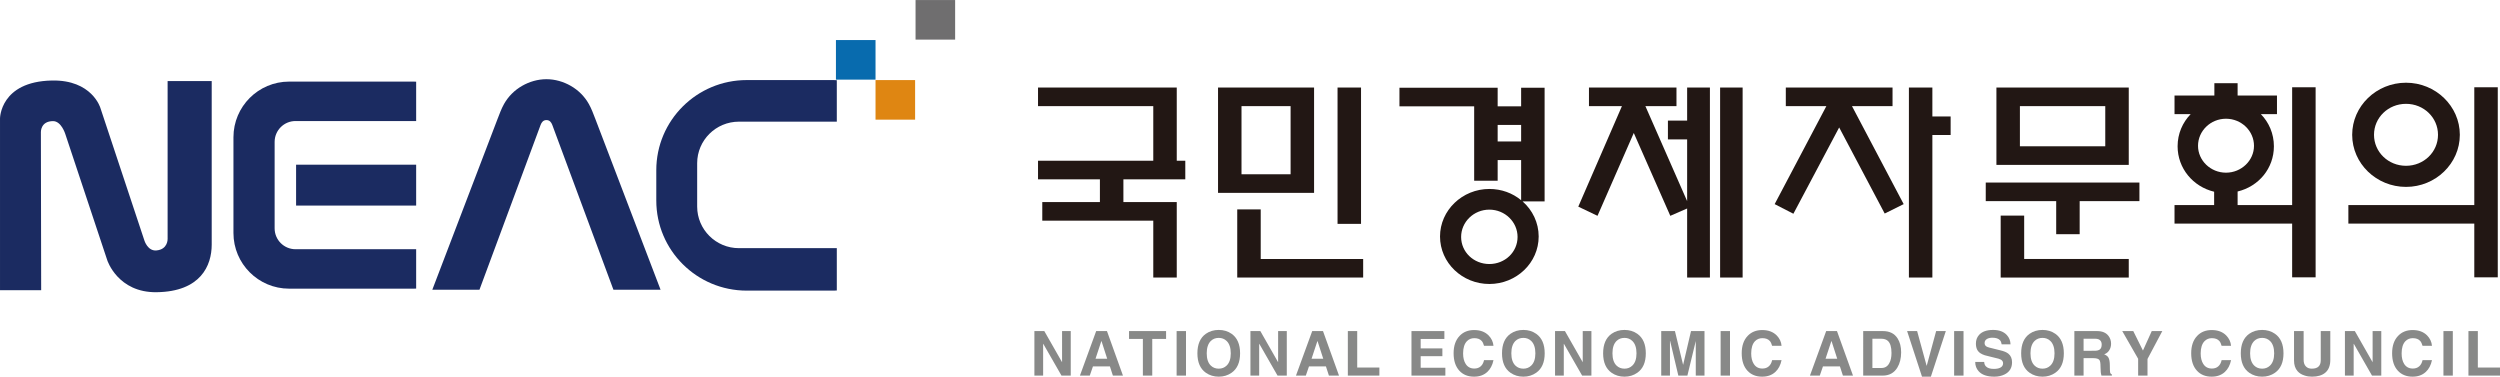 <?xml version="1.0" encoding="UTF-8"?> <svg xmlns="http://www.w3.org/2000/svg" xmlns:xlink="http://www.w3.org/1999/xlink" version="1.2" id="레이어_1" x="0px" y="0px" viewBox="0 0 2048 308.6" overflow="visible" xml:space="preserve"> <g> <g> <g> <path fill="#221714" d="M970.996,131.684v15.232h-50.708v18.609h43.709v61.846h-19.231v-46.614h-90.924v-15.232h47.207v-18.609 h-50.7v-15.232h94.417V86.941H850.35V71.709h113.647v59.975H970.996z"></path> <path fill="#221714" d="M1076.49,158.009h-78.676v-86.3h78.676V158.009z M1032.781,171.536v40.613h83.924v15.224h-103.158 v-55.836H1032.781z M1057.259,142.777V86.941h-40.215v55.836H1057.259z M1095.72,183.373V71.709h19.239v111.665H1095.72z"></path> <path fill="#221714" d="M1246.109,131.104h-19.23v16.929h-19.239V87.115h-61.209V71.899h80.448v15.215h19.23V71.899h19.231 v93.063h-18.063c8.146,7.144,13.203,17.484,13.203,28.759c0,21.622-18.262,38.924-40.406,38.924 c-22.152,0-40.406-17.302-40.406-38.924c0-21.433,18.254-38.924,40.406-38.924c9.91,0,19.04,3.393,26.035,9.221V131.104z M1220.074,171.734c-12.823,0-23.121,10.141-23.121,22.368c0,12.401,10.298,22.186,23.121,22.186 c12.823,0,23.113-9.785,23.113-22.186C1243.187,181.875,1232.897,171.734,1220.074,171.734z M1246.109,102.354h-19.23v13.535 h19.23V102.354z"></path> <path fill="#221714" d="M1382.103,71.709h18.659v155.663h-18.659V170.79l-13.792,6.01l-29.917-67.865l-29.719,67.865 l-15.745-7.517l35.753-82.342h-27.003V71.709h71.689v15.232h-25.464l34.197,77.823v-50.563h-15.745V98.77h15.745V71.709z M1427.559,71.709v155.663h-18.444V71.709H1427.559z"></path> <path fill="#221714" d="M1550.365,71.709v15.232h-33.22l42.343,80.273l-15.538,7.716l-37.302-70.514l-37.5,70.688l-15.34-7.889 l42.351-80.273h-33.221V71.709H1550.365z M1582.998,71.709v23.692h14.967v15.215h-14.967v116.756h-19.222V71.709H1582.998z"></path> <path fill="#221714" d="M1684.439,164.763h-57.716v-15.215h125.895v15.215h-48.957v27.087h-19.222V164.763z M1635.465,135.078 v-63.37h108.411v63.37H1635.465z M1658.205,212.148h85.671v15.224h-104.917v-50.753h19.247V212.148z M1654.704,86.941v32.897 h69.934V86.941H1654.704z"></path> <path fill="#221714" d="M1781.368,93.505V78.273h32.641V68.141h19.04v10.132h32.252v15.232h-13.196 c6.598,6.771,10.671,15.993,10.671,26.332c0,18.055-12.425,32.906-29.727,37.037v11.1h44.677V71.502h19.23v155.696h-19.23 v-44.007h-96.358v-15.216h32.45v-10.911c-17.293-4.138-29.926-19.172-29.926-37.227c0-10.339,4.106-19.561,10.704-26.332 H1781.368z M1823.537,97.263c-12.641,0-22.914,9.976-22.914,22.203c0,12.02,10.273,21.995,22.914,21.995 c12.625,0,22.939-9.975,22.939-21.995C1846.476,107.239,1836.162,97.263,1823.537,97.263z"></path> <path fill="#221714" d="M2026.94,227.198v-44.007h-103.154v-15.216h103.154V71.502h19.231v155.696H2026.94z M1971.005,153.108 c-24.296,0-44.098-19.172-44.098-42.673c0-23.494,19.802-42.674,44.098-42.674c24.279,0,44.09,19.181,44.09,42.674 C2015.095,133.936,1995.284,153.108,1971.005,153.108z M1971.005,85.061c-14.57,0-26.217,11.275-26.217,25.373 c0,14.097,11.647,25.381,26.217,25.381c14.578,0,26.209-11.284,26.209-25.381C1997.214,96.337,1985.582,85.061,1971.005,85.061z"></path> </g> <g> <path fill="#888988" d="M870.052,271.221h7.107v36.474h-7.587l-14.892-25.977h-0.145v25.977h-7.157v-36.474h8.117l14.507,25.431 h0.049V271.221z"></path> <path fill="#888988" d="M892.752,307.695h-8.076l13.308-36.474h8.841l13.104,36.474h-8.257l-2.446-7.55h-13.886L892.752,307.695z M897.454,293.87h9.557l-4.656-14.421h-0.145L897.454,293.87z"></path> <path fill="#888988" d="M943.927,307.695h-7.683v-30.017h-11.337v-6.458h30.352v6.458h-11.333V307.695z"></path> <path fill="#888988" d="M971.572,307.695h-7.69v-36.474h7.69V307.695z"></path> <path fill="#888988" d="M987.826,273.44c3.014-2.103,6.54-3.163,10.572-3.163c4.006,0,7.512,1.06,10.521,3.163 c4.639,3.27,6.958,8.592,6.958,16.009c0,7.351-2.318,12.658-6.958,15.911c-3.042,2.135-6.548,3.212-10.521,3.212 c-4.003,0-7.525-1.077-10.572-3.212c-4.607-3.253-6.916-8.56-6.916-15.911C980.91,282.032,983.219,276.71,987.826,273.44z M991.911,299.5c1.734,1.672,3.887,2.508,6.487,2.508c2.566,0,4.705-0.837,6.436-2.508c2.277-2.169,3.411-5.522,3.411-10.05 c0-4.553-1.134-7.947-3.411-10.148c-1.73-1.672-3.87-2.508-6.436-2.508c-2.6,0-4.752,0.836-6.487,2.508 c-2.239,2.201-3.361,5.596-3.361,10.148C988.55,293.978,989.673,297.33,991.911,299.5z"></path> <path fill="#888988" d="M1047.036,271.221h7.102v36.474h-7.583l-14.892-25.977h-0.141v25.977h-7.16v-36.474h8.112l14.511,25.431 h0.05V271.221z"></path> <path fill="#888988" d="M1069.735,307.695h-8.079l13.311-36.474h8.833l13.12,36.474h-8.27l-2.45-7.55h-13.874L1069.735,307.695z M1074.428,293.87h9.57l-4.669-14.421h-0.141L1074.428,293.87z"></path> <path fill="#888988" d="M1111.829,301.089h18.162v6.606h-25.844v-36.474h7.682V301.089z"></path> <path fill="#888988" d="M1183.236,277.678h-19.421v7.732h17.782v6.374h-17.782v9.479h20.232v6.432h-27.764v-36.474h26.953 V277.678z"></path> <path fill="#888988" d="M1215.728,283.307c-0.48-1.755-1.109-3.08-1.878-3.957c-1.374-1.556-3.411-2.326-6.093-2.326 c-2.409,0-4.412,0.82-6.002,2.425c-2.119,2.169-3.179,5.546-3.179,10.099c0,3.535,0.703,6.391,2.119,8.601 c1.598,2.517,3.957,3.766,7.061,3.766c2.111,0,3.841-0.596,5.19-1.772c1.366-1.175,2.301-2.88,2.781-5.107h7.733 c-0.861,4.148-2.575,7.384-5.133,9.71c-2.79,2.55-6.375,3.825-10.761,3.825c-5.067,0-9.09-1.639-12.062-4.884 c-3.137-3.41-4.711-8.171-4.711-14.288c0-6.043,1.615-10.778,4.86-14.189c3.03-3.228,7.02-4.834,11.953-4.834 c4.968,0,8.924,1.457,11.863,4.421c2.375,2.418,3.692,5.248,3.99,8.51H1215.728z"></path> <path fill="#888988" d="M1237.368,273.44c3.005-2.103,6.523-3.163,10.572-3.163c3.99,0,7.491,1.06,10.504,3.163 c4.645,3.27,6.971,8.592,6.971,16.009c0,7.351-2.326,12.658-6.971,15.911c-3.038,2.135-6.547,3.212-10.504,3.212 c-4.016,0-7.533-1.077-10.572-3.212c-4.619-3.253-6.921-8.56-6.921-15.911C1230.447,282.032,1232.749,276.71,1237.368,273.44z M1241.441,299.5c1.738,1.672,3.898,2.508,6.498,2.508c2.557,0,4.694-0.837,6.424-2.508c2.276-2.169,3.41-5.522,3.41-10.05 c0-4.553-1.134-7.947-3.41-10.148c-1.73-1.672-3.866-2.508-6.424-2.508c-2.6,0-4.761,0.836-6.498,2.508 c-2.235,2.201-3.354,5.596-3.354,10.148C1238.088,293.978,1239.206,297.33,1241.441,299.5z"></path> <path fill="#888988" d="M1296.574,271.221h7.11v36.474h-7.591l-14.892-25.977h-0.141v25.977h-7.169v-36.474h8.112l14.511,25.431 h0.058V271.221z"></path> <path fill="#888988" d="M1320.191,273.44c3.021-2.103,6.548-3.163,10.579-3.163c3.999,0,7.517,1.06,10.521,3.163 c4.644,3.27,6.954,8.592,6.954,16.009c0,7.351-2.31,12.658-6.954,15.911c-3.046,2.135-6.548,3.212-10.521,3.212 c-3.998,0-7.541-1.077-10.579-3.212c-4.603-3.253-6.912-8.56-6.912-15.911C1313.279,282.032,1315.588,276.71,1320.191,273.44z M1324.28,299.5c1.739,1.672,3.882,2.508,6.49,2.508c2.558,0,4.711-0.837,6.432-2.508c2.277-2.169,3.419-5.522,3.419-10.05 c0-4.553-1.142-7.947-3.419-10.148c-1.722-1.672-3.874-2.508-6.432-2.508c-2.608,0-4.751,0.836-6.49,2.508 c-2.243,2.201-3.353,5.596-3.353,10.148C1320.928,293.978,1322.037,297.33,1324.28,299.5z"></path> <path fill="#888988" d="M1396.325,307.695h-7.152V279.35l-6.863,28.345h-7.417l-6.714-28.345h-0.141v28.345h-7.16v-36.474h11.234 l6.672,27.567h0.058l6.432-27.567h11.051V307.695z"></path> <path fill="#888988" d="M1417.22,307.695h-7.683v-36.474h7.683V307.695z"></path> <path fill="#888988" d="M1451.731,283.307c-0.481-1.755-1.11-3.08-1.879-3.957c-1.366-1.556-3.411-2.326-6.101-2.326 c-2.393,0-4.396,0.82-6.01,2.425c-2.103,2.169-3.154,5.546-3.154,10.099c0,3.535,0.704,6.391,2.111,8.601 c1.598,2.517,3.949,3.766,7.054,3.766c2.119,0,3.841-0.596,5.19-1.772c1.383-1.175,2.309-2.88,2.79-5.107h7.723 c-0.861,4.148-2.574,7.384-5.14,9.71c-2.774,2.55-6.366,3.825-10.754,3.825c-5.058,0-9.073-1.639-12.061-4.884 c-3.13-3.41-4.686-8.171-4.686-14.288c0-6.043,1.606-10.778,4.834-14.189c3.055-3.228,7.037-4.834,11.963-4.834 c4.967,0,8.915,1.457,11.871,4.421c2.367,2.418,3.709,5.248,3.973,8.51H1451.731z"></path> <path fill="#888988" d="M1490.779,307.695h-8.071l13.294-36.474h8.858l13.121,36.474h-8.27l-2.45-7.55h-13.891L1490.779,307.695z M1495.49,293.87h9.561l-4.652-14.421h-0.158L1495.49,293.87z"></path> <path fill="#888988" d="M1526.334,271.221h16.176c5.472,0,9.495,2.02,12.052,6.085c1.896,3.005,2.856,6.78,2.856,11.317 c0,4.917-1.043,9.089-3.087,12.467c-2.657,4.404-6.681,6.606-12.045,6.606h-15.952V271.221z M1533.867,301.453h7.45 c2.848,0,4.984-1.308,6.375-3.907c1.233-2.152,1.821-4.934,1.821-8.378c0-4.777-0.976-8.079-2.955-9.9 c-1.292-1.184-3.104-1.78-5.447-1.78h-7.243V301.453z"></path> <path fill="#888988" d="M1586.086,271.221h7.93l-12.243,37.352h-7.268l-12.202-37.352h8.212l7.789,28.461h0.05L1586.086,271.221z "></path> <path fill="#888988" d="M1608.52,307.695h-7.691v-36.474h7.691V307.695z"></path> <path fill="#888988" d="M1625.457,296.486c0.033,1.449,0.472,2.641,1.333,3.576c1.316,1.423,3.477,2.135,6.491,2.135 c2.135,0,3.849-0.298,5.14-0.893c1.672-0.762,2.508-2.004,2.508-3.709c0-1.3-0.637-2.318-1.895-3.03 c-0.894-0.488-2.459-0.977-4.752-1.449l-3.932-0.968c-1.995-0.464-3.444-0.844-4.372-1.11c-1.506-0.497-2.748-1.076-3.709-1.722 c-1.167-0.811-2.053-1.805-2.632-2.988c-0.637-1.333-0.969-2.939-0.969-4.827c-0.025-2.798,0.828-5.173,2.558-7.119 c2.442-2.732,6.275-4.106,11.531-4.106c4.959,0,8.725,1.424,11.284,4.238c1.929,2.111,2.913,4.628,2.972,7.542h-7.252 c-0.191-1.4-0.637-2.492-1.341-3.312c-1.291-1.399-3.37-2.094-6.242-2.094c-1.714,0-3.13,0.315-4.271,0.927 c-1.416,0.787-2.119,1.904-2.119,3.403c0,1.183,0.431,2.078,1.291,2.707c0.505,0.365,1.341,0.704,2.5,1.027l0.092,0.033 l8.982,2.235c2.98,0.687,5.198,1.606,6.631,2.781c1.987,1.622,2.988,3.957,2.988,6.987c0,4.619-2.02,7.947-6.052,9.966 c-2.467,1.226-5.273,1.855-8.418,1.855c-5.919,0-10.215-1.473-12.865-4.429c-1.887-2.078-2.84-4.628-2.84-7.657H1625.457z"></path> <path fill="#888988" d="M1662.642,273.44c3.022-2.103,6.54-3.163,10.58-3.163c3.999,0,7.508,1.06,10.513,3.163 c4.652,3.27,6.962,8.592,6.962,16.009c0,7.351-2.31,12.658-6.962,15.911c-3.038,2.135-6.54,3.212-10.513,3.212 c-3.999,0-7.542-1.077-10.58-3.212c-4.611-3.253-6.904-8.56-6.904-15.911C1655.739,282.032,1658.032,276.71,1662.642,273.44z M1666.74,299.5c1.73,1.672,3.875,2.508,6.482,2.508c2.557,0,4.702-0.837,6.424-2.508c2.285-2.169,3.419-5.522,3.419-10.05 c0-4.553-1.134-7.947-3.419-10.148c-1.722-1.672-3.866-2.508-6.424-2.508c-2.608,0-4.752,0.836-6.482,2.508 c-2.251,2.201-3.369,5.596-3.369,10.148C1663.371,293.978,1664.489,297.33,1666.74,299.5z"></path> <path fill="#888988" d="M1699.315,271.221h18.642c4.197,0,7.31,1.308,9.321,3.941c1.407,1.862,2.112,3.99,2.112,6.391 c0,2.036-0.497,3.841-1.49,5.38c-1.018,1.615-2.401,2.716-4.172,3.312c1.689,0.712,2.831,1.556,3.41,2.557 c0.837,1.333,1.242,3.585,1.242,6.747c0,2.848,0.083,4.636,0.198,5.348c0.182,0.96,0.688,1.572,1.49,1.854v0.944h-8.551 c-0.297-0.944-0.48-1.912-0.579-2.947c-0.125-1.167-0.199-2.641-0.199-4.404c0-2.774-0.281-4.545-0.86-5.364 c-0.729-1.044-2.418-1.582-5.041-1.582h-7.973v14.297h-7.549V271.221z M1715.855,287.347c2.003,0,3.493-0.381,4.412-1.151 c0.952-0.803,1.432-2.111,1.432-3.915c0-1.299-0.306-2.351-0.96-3.153c-0.885-1.085-2.301-1.639-4.271-1.639h-9.603v9.859 H1715.855z"></path> <path fill="#888988" d="M1759.24,307.695h-7.673V293.92l-13.022-22.699h9.024l7.93,15.953l7.21-15.953h8.642l-12.111,22.832 V307.695z"></path> <path fill="#888988" d="M1819.952,283.307c-0.48-1.755-1.1-3.08-1.862-3.957c-1.383-1.556-3.419-2.326-6.109-2.326 c-2.401,0-4.395,0.82-5.993,2.425c-2.128,2.169-3.187,5.546-3.187,10.099c0,3.535,0.712,6.391,2.119,8.601 c1.606,2.517,3.948,3.766,7.061,3.766c2.119,0,3.849-0.596,5.199-1.772c1.366-1.175,2.293-2.88,2.773-5.107h7.733 c-0.861,4.148-2.575,7.384-5.133,9.71c-2.79,2.55-6.366,3.825-10.761,3.825c-5.067,0-9.09-1.639-12.053-4.884 c-3.137-3.41-4.71-8.171-4.71-14.288c0-6.043,1.614-10.778,4.851-14.189c3.038-3.228,7.028-4.834,11.953-4.834 c4.976,0,8.924,1.457,11.871,4.421c2.368,2.418,3.701,5.248,3.982,8.51H1819.952z"></path> <path fill="#888988" d="M1842.569,273.44c3.03-2.103,6.548-3.163,10.588-3.163c3.999,0,7.509,1.06,10.514,3.163 c4.635,3.27,6.962,8.592,6.962,16.009c0,7.351-2.327,12.658-6.962,15.911c-3.038,2.135-6.565,3.212-10.514,3.212 c-4.023,0-7.541-1.077-10.588-3.212c-4.603-3.253-6.912-8.56-6.912-15.911C1835.657,282.032,1837.966,276.71,1842.569,273.44z M1846.675,299.5c1.706,1.672,3.874,2.508,6.481,2.508c2.541,0,4.686-0.837,6.425-2.508c2.276-2.169,3.419-5.522,3.419-10.05 c0-4.553-1.143-7.947-3.419-10.148c-1.739-1.672-3.883-2.508-6.425-2.508c-2.607,0-4.776,0.836-6.481,2.508 c-2.244,2.201-3.386,5.596-3.386,10.148C1843.289,293.978,1844.431,297.33,1846.675,299.5z"></path> <path fill="#888988" d="M1908.985,294.797c0,4.652-1.35,8.145-4.073,10.48c-2.566,2.185-6.225,3.295-10.961,3.295 c-2.144,0-4.147-0.314-6.002-0.936c-2.401-0.737-4.329-1.92-5.762-3.535c-0.993-1.117-1.738-2.417-2.21-3.907 c-0.48-1.424-0.712-3.063-0.712-4.876v-24.098h7.872v23.527c0,2.426,0.637,4.264,1.929,5.497 c1.134,1.175,2.724,1.763,4.751,1.763c2.558,0,4.438-0.604,5.604-1.813c1.16-1.126,1.739-2.823,1.739-5.116v-23.858h7.823 V294.797z"></path> <path fill="#888988" d="M1943.645,271.221h7.103v36.474h-7.599l-14.875-25.977h-0.149v25.977h-7.16v-36.474h8.128l14.495,25.431 h0.058V271.221z"></path> <path fill="#888988" d="M1984.556,283.307c-0.497-1.755-1.126-3.08-1.895-3.957c-1.358-1.556-3.403-2.326-6.085-2.326 c-2.401,0-4.412,0.82-6.01,2.425c-2.119,2.169-3.153,5.546-3.153,10.099c0,3.535,0.695,6.391,2.078,8.601 c1.614,2.517,3.965,3.766,7.086,3.766c2.103,0,3.841-0.596,5.19-1.772c1.374-1.175,2.293-2.88,2.79-5.107h7.723 c-0.869,4.148-2.574,7.384-5.149,9.71c-2.773,2.55-6.358,3.825-10.753,3.825c-5.05,0-9.065-1.639-12.053-4.884 c-3.137-3.41-4.702-8.171-4.702-14.288c0-6.043,1.598-10.778,4.851-14.189c3.038-3.228,7.028-4.834,11.946-4.834 c4.967,0,8.924,1.457,11.87,4.421c2.385,2.418,3.693,5.248,3.99,8.51H1984.556z"></path> <path fill="#888988" d="M2009.34,307.695h-7.673v-36.474h7.673V307.695z"></path> <path fill="#888988" d="M2029.846,301.089H2048v6.606h-25.853v-36.474h7.699V301.089z"></path> </g> <rect x="684.803" y="32.809" fill="#086BAE" width="32.43" height="32.426"></rect> <rect x="717.233" y="65.599" fill="#DF8612" width="32.426" height="32.426"></rect> <rect x="750.019" y="0.028" fill="#6F6E6F" width="32.43" height="32.426"></rect> </g> <g> <g id="XMLID_1_"> <g> <path fill="#1B2B61" d="M685.515,203.293v34.665c-0.839,0.022-1.655,0.123-2.494,0.123h-71.275 c-40.938,0-74.115-33.054-74.115-73.813v-24.847c0-40.781,33.177-73.824,74.115-73.824h71.275c0.839,0,1.655,0.089,2.494,0.123 v33.949h-80.176c-18.898,0-34.217,15.264-34.217,34.05v35.503c0,18.82,15.32,34.072,34.217,34.072H685.515z"></path> <path fill="#1B2B61" d="M541.142,237.354h-38.623c0,0-48.665-131.178-50.062-134.946c-0.861-2.315-2.214-4.037-4.819-4.037 c-2.594,0-3.947,1.722-4.808,4.037c-1.398,3.768-50.062,134.946-50.062,134.946h-38.623c0,0,52.914-138.502,53.406-139.799 c1.577-4.104,3.198-8.521,5.345-12.356c3.478-6.195,8.633-11.339,14.794-14.85c6.038-3.466,12.927-5.468,19.949-5.468 c7.034,0,13.911,2.002,19.96,5.468c6.15,3.511,11.316,8.655,14.783,14.85c2.158,3.835,3.78,8.252,5.356,12.356 C488.229,98.852,541.142,237.354,541.142,237.354z"></path> <path fill="#1B2B61" d="M340.915,204.165v32.227c-0.637,0.011-1.252,0.078-1.89,0.078H236.854 c-25.193,0-45.612-20.419-45.612-45.612v-78.398c0-25.193,20.419-45.612,45.612-45.612h102.171c0.637,0,1.252,0.045,1.89,0.078 v32.227h-98.828c-9.449,0-17.109,7.66-17.109,17.097v70.816c0,9.438,7.66,17.097,17.109,17.097H340.915z"></path> <rect x="242.557" y="134.914" fill="#1B2B61" width="98.358" height="33.49"></rect> <path fill="#1B2B61" d="M173.429,66.435v133.984c0,17.109-9.024,38.478-45.142,38.959c-31.791,0.436-40.39-26.121-40.39-26.121 l-34.441-103.58c0,0-3.243-10.455-9.974-10.455c-10.332,0-9.986,9.024-9.986,9.024l0.235,129.478H0.005V97.085 c0,0,0-30.281,42.514-31.131c32.853-0.66,39.674,22.331,39.674,22.331l36.118,108.813c0,0,2.661,8.655,9.74,8.074 c9.628-0.805,9.259-9.505,9.259-9.505V66.435H173.429z"></path> </g> </g> </g> </g> </svg> 